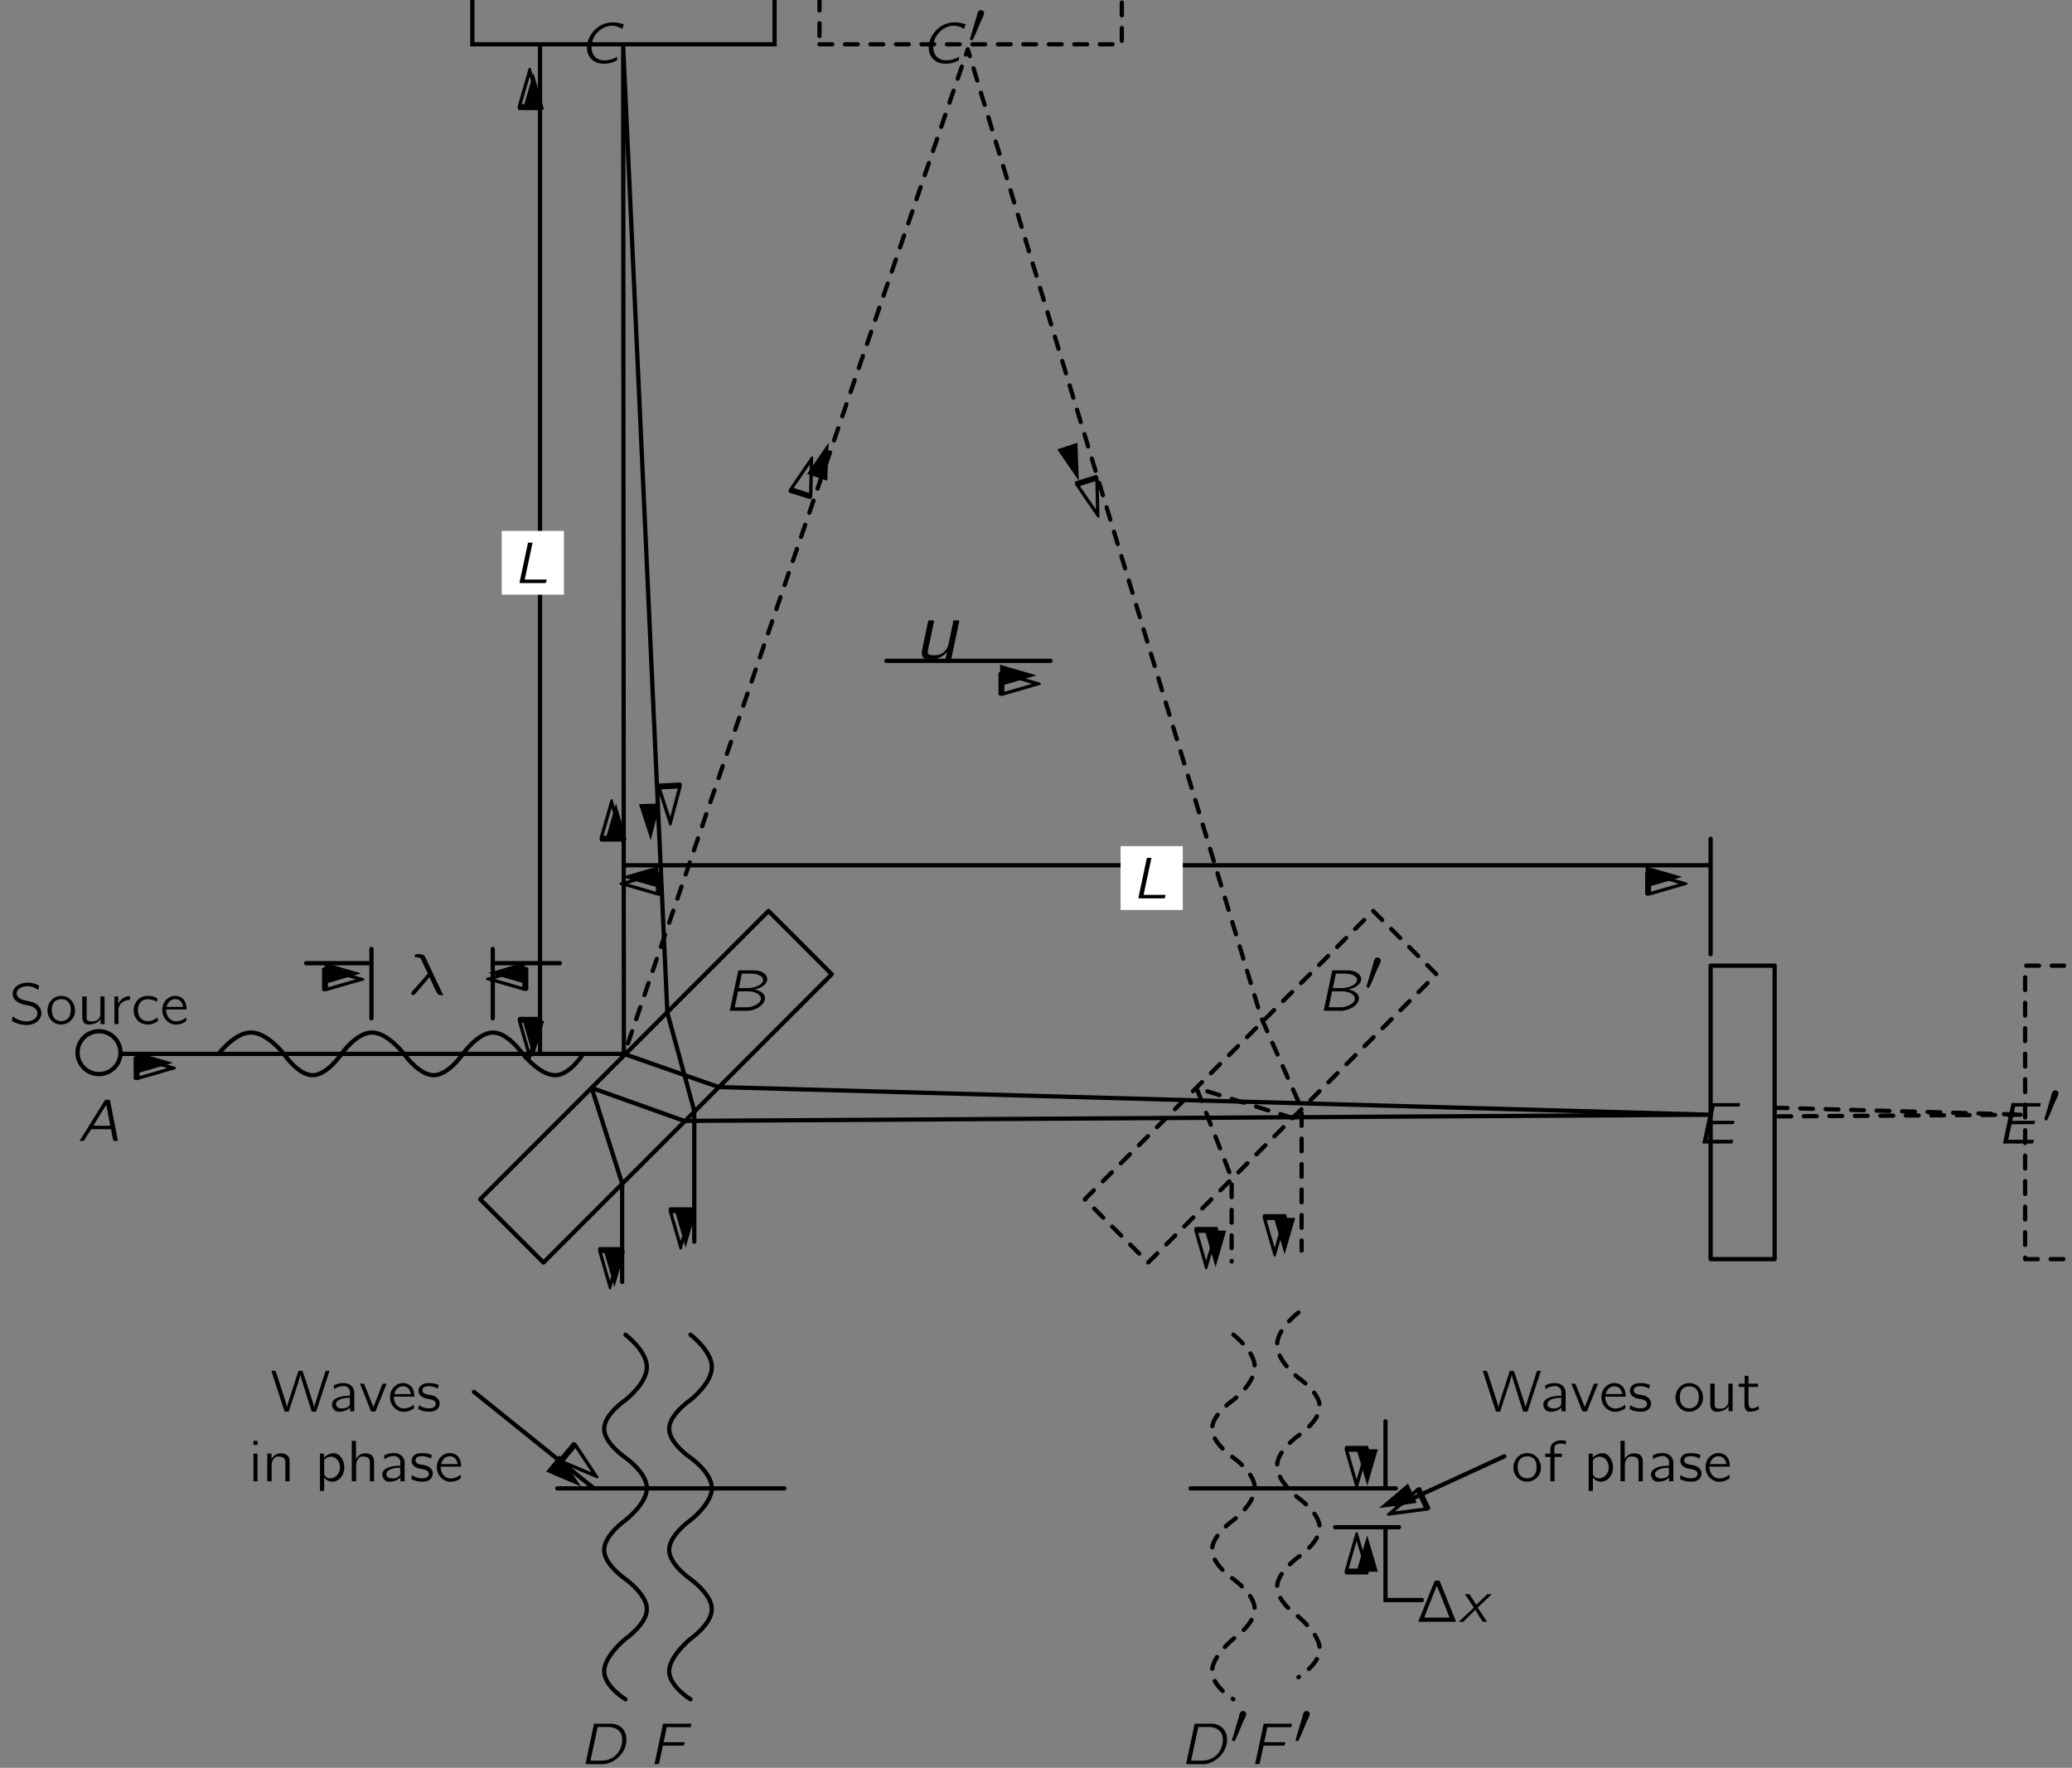 <?xml version="1.0" encoding="UTF-8"?>
<svg xmlns="http://www.w3.org/2000/svg" xmlns:xlink="http://www.w3.org/1999/xlink" width="306.573pt" height="261.54pt" viewBox="0 0 177 151" version="1.1">
<rect x="0" y="0" width="177" height="151" fill="#808080" stroke="none"/>
<defs>
<g>
<symbol overflow="visible" id="glyph0-0">
<path style="stroke:none;" d=""/>
</symbol>
<symbol overflow="visible" id="glyph0-1">
<path style="stroke:none;" d="M 0.312 -0.656 C 0.297 -0.609 0.234 -0.297 0.25 -0.266 C 0.266 -0.25 0.281 -0.25 0.297 -0.234 L 0.422 -0.172 C 0.891 0.062 1.688 0.219 2.234 -0.094 C 2.5 -0.234 2.766 -0.547 2.766 -0.938 C 2.766 -1.453 2.359 -1.766 2 -1.875 C 1.906 -1.906 1.531 -1.984 1.469 -2 C 1.203 -2.062 0.922 -2.125 0.75 -2.344 C 0.734 -2.375 0.703 -2.406 0.688 -2.453 C 0.547 -2.766 0.812 -3.047 1.094 -3.156 C 1.438 -3.281 1.844 -3.25 2.141 -3.125 C 2.219 -3.094 2.297 -3.047 2.375 -3 C 2.422 -2.969 2.453 -2.938 2.5 -2.906 C 2.531 -3 2.531 -3.094 2.547 -3.188 C 2.562 -3.25 2.594 -3.297 2.516 -3.312 L 2.391 -3.375 C 1.844 -3.609 1.109 -3.625 0.641 -3.234 C 0.562 -3.188 0.516 -3.125 0.469 -3.062 C 0.312 -2.844 0.25 -2.531 0.391 -2.25 C 0.516 -2.016 0.734 -1.844 1 -1.75 C 1.094 -1.703 1.219 -1.688 1.328 -1.656 C 1.438 -1.641 1.828 -1.547 1.906 -1.531 C 2.094 -1.453 2.281 -1.328 2.375 -1.141 C 2.422 -1.062 2.422 -0.984 2.422 -0.859 C 2.391 -0.562 2.125 -0.359 1.859 -0.281 C 1.422 -0.156 0.922 -0.297 0.609 -0.469 C 0.5 -0.516 0.406 -0.594 0.312 -0.656 Z M 0.312 -0.656 "/>
</symbol>
<symbol overflow="visible" id="glyph0-2">
<path style="stroke:none;" d="M 0.5 -2 C 0.172 -1.594 0.109 -1.016 0.359 -0.562 C 0.562 -0.203 0.969 0.094 1.5 0.031 C 1.969 -0.016 2.344 -0.344 2.484 -0.719 C 2.672 -1.219 2.516 -1.812 2.109 -2.156 C 2 -2.25 1.875 -2.312 1.734 -2.359 C 1.219 -2.516 0.75 -2.297 0.5 -2 Z M 1.609 -2.109 C 1.688 -2.094 1.75 -2.062 1.812 -2.031 C 2.141 -1.844 2.219 -1.453 2.188 -1.109 C 2.172 -0.875 2.125 -0.656 1.953 -0.484 C 1.672 -0.172 1.094 -0.172 0.812 -0.484 C 0.641 -0.656 0.594 -0.875 0.578 -1.109 C 0.547 -1.422 0.625 -1.703 0.781 -1.891 C 0.969 -2.094 1.281 -2.172 1.609 -2.109 Z M 1.609 -2.109 "/>
</symbol>
<symbol overflow="visible" id="glyph0-3">
<path style="stroke:none;" d="M 0.406 -2.359 L 0.406 -0.656 C 0.406 -0.453 0.438 -0.266 0.547 -0.125 C 0.734 0.094 1.125 0.062 1.359 -0.016 C 1.609 -0.062 1.875 -0.25 1.953 -0.422 L 1.969 -0.422 L 1.969 0 L 2.312 0 L 2.312 -2.359 L 1.953 -2.359 L 1.953 -1.156 C 1.953 -0.875 1.984 -0.625 1.781 -0.422 C 1.609 -0.25 1.375 -0.203 1.125 -0.234 C 1.031 -0.234 0.906 -0.25 0.844 -0.328 C 0.781 -0.406 0.781 -0.5 0.781 -0.594 L 0.781 -2.359 L 0.406 -2.359 Z M 0.406 -2.359 "/>
</symbol>
<symbol overflow="visible" id="glyph0-4">
<path style="stroke:none;" d="M 0.766 -1.75 L 0.75 -1.75 L 0.75 -2.359 L 0.422 -2.359 L 0.422 0 L 0.766 0 L 0.766 -0.938 C 0.766 -1.125 0.75 -1.328 0.828 -1.516 C 0.922 -1.766 1.156 -1.938 1.406 -2.016 C 1.516 -2.047 1.625 -2.078 1.75 -2.078 L 1.75 -2.391 C 1.422 -2.391 1.125 -2.25 0.922 -2 C 0.859 -1.922 0.797 -1.844 0.766 -1.75 Z M 0.766 -1.75 "/>
</symbol>
<symbol overflow="visible" id="glyph0-5">
<path style="stroke:none;" d="M 2.281 -0.578 C 2.234 -0.547 2.203 -0.516 2.156 -0.484 C 2.094 -0.438 2.031 -0.406 1.953 -0.375 C 1.656 -0.219 1.203 -0.188 0.938 -0.406 C 0.75 -0.531 0.625 -0.797 0.609 -1.078 C 0.578 -1.391 0.656 -1.766 0.922 -1.969 C 1.078 -2.078 1.266 -2.141 1.531 -2.125 C 1.766 -2.094 1.906 -2.062 2.094 -1.969 C 2.141 -1.938 2.172 -1.906 2.219 -1.906 L 2.266 -2.203 C 2.156 -2.25 2.047 -2.312 1.938 -2.344 C 1.641 -2.438 1.203 -2.438 0.938 -2.312 C 0.688 -2.203 0.5 -2 0.375 -1.766 C 0.188 -1.406 0.188 -0.969 0.359 -0.609 C 0.438 -0.469 0.531 -0.344 0.641 -0.25 C 0.984 0.062 1.5 0.109 1.922 -0.047 C 2.016 -0.078 2.109 -0.141 2.203 -0.188 C 2.234 -0.203 2.281 -0.234 2.297 -0.266 C 2.312 -0.297 2.281 -0.578 2.281 -0.578 Z M 2.281 -0.578 "/>
</symbol>
<symbol overflow="visible" id="glyph0-6">
<path style="stroke:none;" d="M 2.25 -0.562 C 2.219 -0.547 2.172 -0.516 2.141 -0.484 C 1.859 -0.281 1.344 -0.109 0.953 -0.375 C 0.703 -0.547 0.547 -0.828 0.547 -1.25 L 2.297 -1.25 C 2.297 -1.609 2.203 -1.953 1.984 -2.156 C 1.75 -2.391 1.359 -2.469 1.047 -2.375 C 0.922 -2.344 0.797 -2.281 0.688 -2.188 C 0.359 -1.953 0.203 -1.547 0.219 -1.156 C 0.219 -0.594 0.641 -0.078 1.188 0.031 C 1.469 0.078 1.781 0.016 2.031 -0.109 C 2.078 -0.141 2.25 -0.219 2.266 -0.266 C 2.281 -0.297 2.25 -0.5 2.25 -0.562 Z M 2 -1.469 L 0.578 -1.469 C 0.641 -1.688 0.75 -1.906 0.953 -2.031 C 1.203 -2.188 1.578 -2.172 1.797 -1.938 C 1.906 -1.812 1.969 -1.641 2 -1.469 Z M 2 -1.469 "/>
</symbol>
<symbol overflow="visible" id="glyph0-7">
<path style="stroke:none;" d="M 0.234 0 L 3.453 0 C 3.453 -0.047 3.438 -0.078 3.422 -0.109 L 2.141 -3.297 L 2.078 -3.438 C 2.062 -3.453 2.062 -3.484 2.047 -3.5 C 2.016 -3.516 1.969 -3.516 1.938 -3.516 L 1.766 -3.516 C 1.734 -3.516 1.688 -3.516 1.672 -3.516 C 1.641 -3.5 1.641 -3.469 1.625 -3.453 C 1.328 -2.719 0.25 -0.062 0.234 0 Z M 1.828 -3.094 L 1.922 -2.844 L 2.641 -1.047 C 2.719 -0.812 2.828 -0.594 2.906 -0.359 L 0.75 -0.359 C 1.047 -1.172 1.391 -1.969 1.703 -2.781 C 1.75 -2.891 1.781 -3 1.828 -3.094 Z M 1.828 -3.094 "/>
</symbol>
<symbol overflow="visible" id="glyph0-8">
<path style="stroke:none;" d="M 0.078 -3.453 C 0.094 -3.359 1.141 -0.172 1.141 -0.172 C 1.156 -0.141 1.203 0.016 1.219 0.031 C 1.234 0.047 1.281 0.031 1.312 0.031 L 1.453 0.031 C 1.484 0.031 1.516 0.047 1.547 0.031 C 1.562 0.031 1.578 0 1.578 -0.016 C 1.594 -0.062 1.797 -0.703 1.797 -0.703 L 2.297 -2.219 C 2.359 -2.422 2.516 -2.906 2.547 -3.094 L 2.562 -3.094 C 2.625 -2.781 2.719 -2.516 2.812 -2.234 C 3.047 -1.484 3.281 -0.719 3.531 0.031 C 3.656 0.047 3.781 0.031 3.891 0.031 L 3.922 -0.031 L 4.734 -2.516 L 5.047 -3.453 C 4.938 -3.453 4.812 -3.469 4.719 -3.453 L 4.688 -3.391 C 4.375 -2.375 4.031 -1.391 3.734 -0.359 L 3.719 -0.359 C 3.719 -0.453 3.672 -0.547 3.656 -0.641 L 3.5 -1.125 C 3.438 -1.297 2.766 -3.422 2.734 -3.438 C 2.719 -3.469 2.672 -3.453 2.641 -3.453 L 2.391 -3.453 L 1.703 -1.344 C 1.609 -1.016 1.484 -0.703 1.422 -0.359 C 1.203 -1.156 0.938 -1.891 0.703 -2.641 C 0.609 -2.906 0.531 -3.203 0.422 -3.453 C 0.328 -3.469 0.203 -3.453 0.078 -3.453 Z M 0.078 -3.453 "/>
</symbol>
<symbol overflow="visible" id="glyph0-9">
<path style="stroke:none;" d="M 0.453 -1.891 C 0.547 -1.938 0.625 -1.984 0.703 -2.031 C 0.859 -2.094 1.031 -2.141 1.203 -2.141 C 1.25 -2.156 1.312 -2.156 1.359 -2.156 C 1.562 -2.125 1.734 -1.984 1.797 -1.797 C 1.844 -1.656 1.812 -1.484 1.812 -1.328 C 1.562 -1.328 1.297 -1.312 1.047 -1.25 C 0.672 -1.156 0.234 -0.969 0.281 -0.516 C 0.312 -0.312 0.422 -0.109 0.609 -0.016 C 0.75 0.047 0.891 0.047 1.031 0.031 C 1.25 0.016 1.469 -0.047 1.656 -0.172 C 1.719 -0.219 1.781 -0.281 1.828 -0.328 L 1.828 0 L 2.188 0 L 2.188 -1.312 C 2.188 -1.453 2.203 -1.594 2.172 -1.734 C 2.125 -2.078 1.812 -2.344 1.484 -2.391 C 1.281 -2.438 0.969 -2.391 0.812 -2.359 C 0.75 -2.328 0.469 -2.25 0.438 -2.203 C 0.422 -2.172 0.438 -2.141 0.438 -2.109 C 0.453 -2.031 0.453 -1.969 0.453 -1.891 Z M 1.812 -1.156 L 1.812 -0.797 C 1.812 -0.703 1.828 -0.609 1.781 -0.516 C 1.719 -0.406 1.609 -0.344 1.5 -0.297 C 1.266 -0.219 0.953 -0.203 0.75 -0.359 C 0.703 -0.406 0.641 -0.453 0.641 -0.531 C 0.578 -0.75 0.766 -0.922 0.938 -1 C 1.172 -1.109 1.5 -1.156 1.812 -1.156 Z M 1.812 -1.156 "/>
</symbol>
<symbol overflow="visible" id="glyph0-10">
<path style="stroke:none;" d="M 0.078 -2.359 C 0.094 -2.281 0.125 -2.219 0.156 -2.156 L 0.297 -1.812 C 0.344 -1.688 1.016 -0.016 1.016 0 C 1.047 0.031 1.094 0.016 1.109 0.016 L 1.297 0.016 C 1.359 0.016 1.391 0.031 1.422 -0.031 C 1.438 -0.062 1.625 -0.547 1.625 -0.547 L 2.109 -1.75 C 2.188 -1.953 2.281 -2.141 2.344 -2.359 C 2.234 -2.359 2.109 -2.359 2.016 -2.344 C 1.922 -2.188 1.859 -1.984 1.797 -1.812 L 1.219 -0.359 C 0.953 -1.031 0.703 -1.688 0.422 -2.344 C 0.312 -2.359 0.203 -2.359 0.078 -2.359 Z M 0.078 -2.359 "/>
</symbol>
<symbol overflow="visible" id="glyph0-11">
<path style="stroke:none;" d="M 0.203 -0.516 C 0.203 -0.438 0.188 -0.359 0.172 -0.297 C 0.172 -0.266 0.156 -0.219 0.172 -0.203 C 0.172 -0.172 0.234 -0.156 0.266 -0.141 C 0.5 -0.031 0.672 0.016 0.984 0.031 C 1.328 0.062 1.766 -0.016 1.922 -0.359 C 1.969 -0.453 2 -0.562 2 -0.656 C 2 -0.734 1.984 -0.797 1.969 -0.859 C 1.891 -1.078 1.688 -1.234 1.469 -1.328 C 1.344 -1.359 1.234 -1.391 1.109 -1.406 C 0.922 -1.438 0.703 -1.453 0.578 -1.609 C 0.484 -1.734 0.5 -1.891 0.594 -2 C 0.719 -2.125 0.922 -2.141 1.156 -2.141 C 1.359 -2.125 1.547 -2.078 1.703 -2 C 1.75 -1.984 1.797 -1.953 1.844 -1.938 L 1.906 -2.25 C 1.656 -2.359 1.422 -2.406 1.078 -2.406 C 0.781 -2.406 0.516 -2.344 0.359 -2.172 C 0.188 -2 0.125 -1.703 0.25 -1.484 C 0.344 -1.297 0.547 -1.172 0.75 -1.109 C 1.031 -1.031 1.422 -1.031 1.594 -0.828 C 1.688 -0.703 1.688 -0.516 1.562 -0.406 C 1.5 -0.328 1.422 -0.297 1.328 -0.281 C 0.953 -0.188 0.531 -0.328 0.297 -0.469 C 0.266 -0.484 0.234 -0.5 0.203 -0.516 Z M 0.203 -0.516 "/>
</symbol>
<symbol overflow="visible" id="glyph0-12">
<path style="stroke:none;" d="M 0.422 -3.453 L 0.422 -3.109 L 0.766 -3.109 L 0.766 -3.453 L 0.422 -3.453 Z M 0.422 -2.359 L 0.422 0 L 0.766 0 L 0.766 -2.359 L 0.422 -2.359 Z M 0.422 -2.359 "/>
</symbol>
<symbol overflow="visible" id="glyph0-13">
<path style="stroke:none;" d="M 0.766 -1.875 L 0.766 -1.875 L 0.766 -2.359 L 0.406 -2.359 L 0.406 0 L 0.781 0 L 0.781 -1.094 C 0.781 -1.328 0.75 -1.578 0.875 -1.797 C 0.938 -1.906 1.016 -2.016 1.141 -2.078 C 1.234 -2.125 1.344 -2.125 1.453 -2.109 C 1.609 -2.094 1.781 -2.062 1.875 -1.922 C 1.953 -1.812 1.953 -1.672 1.953 -1.547 L 1.953 0 L 2.312 0 L 2.312 -1.344 C 2.312 -1.594 2.344 -1.859 2.219 -2.094 C 2.109 -2.266 1.922 -2.359 1.719 -2.375 C 1.484 -2.406 1.266 -2.375 1.062 -2.234 C 0.953 -2.156 0.812 -2 0.766 -1.875 Z M 0.766 -1.875 "/>
</symbol>
<symbol overflow="visible" id="glyph0-14">
<path style="stroke:none;" d="M 0.781 -2.016 L 0.766 -2.016 L 0.766 -2.359 L 0.422 -2.359 L 0.422 0.828 L 0.781 0.828 L 0.781 -0.328 C 0.828 -0.281 0.875 -0.219 0.922 -0.172 C 1.047 -0.062 1.203 0.016 1.359 0.031 C 1.438 0.047 1.516 0.047 1.578 0.031 C 1.984 -0.016 2.297 -0.344 2.422 -0.719 C 2.609 -1.219 2.453 -1.812 2.156 -2.125 C 2.062 -2.25 1.922 -2.344 1.766 -2.375 C 1.516 -2.438 1.219 -2.344 1.062 -2.25 C 0.969 -2.203 0.828 -2.094 0.781 -2.016 Z M 1.859 -1.891 C 2.25 -1.484 2.234 -0.734 1.734 -0.391 C 1.688 -0.344 1.625 -0.312 1.562 -0.297 C 1.297 -0.203 1.047 -0.234 0.859 -0.453 C 0.844 -0.5 0.797 -0.531 0.781 -0.578 C 0.781 -0.609 0.781 -0.641 0.781 -0.672 L 0.781 -1.656 C 0.781 -1.703 0.766 -1.766 0.797 -1.812 C 0.812 -1.844 0.859 -1.891 0.875 -1.906 C 1.141 -2.172 1.578 -2.156 1.859 -1.891 Z M 1.859 -1.891 "/>
</symbol>
<symbol overflow="visible" id="glyph0-15">
<path style="stroke:none;" d="M 0.406 -3.453 L 0.406 0 L 0.781 0 L 0.781 -1.094 C 0.781 -1.328 0.75 -1.578 0.875 -1.797 C 0.938 -1.906 1.016 -2.016 1.141 -2.078 C 1.234 -2.125 1.344 -2.125 1.453 -2.109 C 1.609 -2.094 1.781 -2.062 1.875 -1.922 C 1.953 -1.812 1.953 -1.672 1.953 -1.547 L 1.953 0 L 2.312 0 L 2.312 -1.328 C 2.312 -1.578 2.344 -1.859 2.219 -2.078 C 2.125 -2.266 1.922 -2.359 1.719 -2.375 C 1.484 -2.406 1.266 -2.375 1.078 -2.25 C 0.953 -2.156 0.812 -2.016 0.766 -1.891 L 0.766 -1.891 L 0.766 -3.453 L 0.406 -3.453 Z M 0.406 -3.453 "/>
</symbol>
<symbol overflow="visible" id="glyph0-16">
<path style="stroke:none;" d="M 0.609 -3.031 L 0.609 -2.359 L 0.109 -2.359 L 0.109 -2.078 L 0.594 -2.078 L 0.594 -0.656 C 0.594 -0.453 0.609 -0.188 0.781 -0.047 C 0.891 0.047 1 0.047 1.125 0.031 C 1.406 0.016 1.656 -0.062 1.844 -0.172 L 1.781 -0.453 C 1.719 -0.406 1.672 -0.375 1.609 -0.344 C 1.453 -0.266 1.172 -0.188 1.047 -0.328 C 0.922 -0.469 0.938 -0.688 0.938 -0.859 L 0.938 -2.078 L 1.75 -2.078 L 1.75 -2.359 L 0.938 -2.359 L 0.938 -3.031 L 0.609 -3.031 Z M 0.609 -3.031 "/>
</symbol>
<symbol overflow="visible" id="glyph0-17">
<path style="stroke:none;" d="M 0.594 -2.359 L 0.156 -2.359 L 0.156 -2.078 L 0.594 -2.078 L 0.594 0 L 0.953 0 L 0.953 -2.078 L 1.578 -2.078 L 1.578 -2.359 L 0.938 -2.359 L 0.938 -2.781 C 0.938 -2.844 0.922 -2.922 0.953 -2.984 C 1.062 -3.219 1.453 -3.25 1.75 -3.188 C 1.812 -3.188 1.859 -3.156 1.922 -3.141 L 1.922 -3.453 C 1.562 -3.531 1.156 -3.531 0.875 -3.297 C 0.812 -3.266 0.766 -3.219 0.734 -3.172 C 0.625 -3.031 0.594 -2.906 0.594 -2.672 L 0.594 -2.359 Z M 0.594 -2.359 "/>
</symbol>
<symbol overflow="visible" id="glyph1-0">
<path style="stroke:none;" d=""/>
</symbol>
<symbol overflow="visible" id="glyph1-1">
<path style="stroke:none;" d="M 0.156 0 L 0.406 0 L 0.516 -0.016 L 0.562 -0.078 C 0.75 -0.391 0.938 -0.688 1.141 -0.984 L 1.188 -1 L 2.844 -1 C 2.906 -0.672 2.953 -0.328 3.031 -0.016 C 3.141 0.016 3.297 -0.016 3.422 0 C 3.422 -0.109 2.812 -3.125 2.781 -3.297 C 2.781 -3.328 2.75 -3.5 2.719 -3.5 C 2.703 -3.516 2.656 -3.516 2.625 -3.516 L 2.438 -3.516 C 2.406 -3.516 2.359 -3.516 2.344 -3.5 C 2.297 -3.469 2.203 -3.297 2.203 -3.297 L 0.766 -0.984 L 0.359 -0.344 C 0.297 -0.234 0.219 -0.109 0.156 0 Z M 2.438 -3.094 C 2.547 -2.484 2.656 -1.891 2.781 -1.297 L 1.328 -1.297 C 1.688 -1.906 2.062 -2.484 2.438 -3.094 Z M 2.438 -3.094 "/>
</symbol>
<symbol overflow="visible" id="glyph1-2">
<path style="stroke:none;" d="M 1.266 -3.453 L 0.531 0 L 1.578 0 C 1.75 0 1.938 0.016 2.125 0 C 2.703 -0.062 3.266 -0.344 3.484 -0.797 C 3.594 -1.078 3.547 -1.328 3.312 -1.531 C 3.125 -1.688 2.875 -1.781 2.625 -1.812 C 2.719 -1.844 2.828 -1.859 2.922 -1.891 C 3.281 -2.016 3.688 -2.266 3.734 -2.641 C 3.734 -2.688 3.734 -2.719 3.734 -2.766 C 3.672 -3.062 3.484 -3.203 3.25 -3.328 C 2.953 -3.453 2.688 -3.453 2.297 -3.453 L 1.266 -3.453 Z M 1.312 -1.938 C 1.328 -2.047 1.5 -2.797 1.547 -3.078 C 1.562 -3.125 1.562 -3.172 1.609 -3.172 L 2.016 -3.172 C 2.375 -3.172 2.734 -3.188 3.078 -3.016 C 3.203 -2.953 3.344 -2.859 3.375 -2.703 C 3.422 -2.484 3.234 -2.297 3.062 -2.188 C 3.031 -2.172 3 -2.156 2.953 -2.141 C 2.734 -2.031 2.484 -1.969 2.234 -1.938 C 2.109 -1.938 1.969 -1.938 1.828 -1.938 L 1.312 -1.938 Z M 0.969 -0.297 C 0.969 -0.375 1.031 -0.625 1.031 -0.641 C 1.062 -0.781 1.203 -1.438 1.219 -1.562 C 1.234 -1.609 1.234 -1.656 1.297 -1.656 L 1.797 -1.656 C 1.906 -1.656 2.031 -1.672 2.141 -1.656 C 2.406 -1.656 2.688 -1.594 2.922 -1.453 C 3.047 -1.359 3.188 -1.234 3.188 -1.031 C 3.188 -0.75 2.922 -0.562 2.688 -0.469 C 2.516 -0.375 2.234 -0.297 2.016 -0.297 C 1.672 -0.297 1.312 -0.297 0.969 -0.297 Z M 0.969 -0.297 "/>
</symbol>
<symbol overflow="visible" id="glyph1-3">
<path style="stroke:none;" d="M 2.969 -0.562 C 2.891 -0.531 2.812 -0.484 2.734 -0.438 C 2.547 -0.359 2.344 -0.297 2.141 -0.266 C 1.953 -0.25 1.75 -0.234 1.562 -0.281 C 1.375 -0.328 1.203 -0.422 1.078 -0.547 C 0.781 -0.859 0.719 -1.297 0.797 -1.703 C 0.906 -2.344 1.391 -2.906 2.016 -3.125 C 2.328 -3.25 2.75 -3.219 3.047 -3.109 C 3.234 -3.031 3.188 -3.047 3.391 -2.938 L 3.531 -3.328 C 3.375 -3.375 3.234 -3.422 3.078 -3.453 C 2.828 -3.5 2.469 -3.516 2.234 -3.469 C 1.672 -3.375 1.234 -3.078 0.922 -2.719 C 0.469 -2.203 0.219 -1.438 0.484 -0.781 C 0.531 -0.641 0.609 -0.531 0.703 -0.422 C 0.984 -0.094 1.391 0.062 1.969 0.031 C 2.312 0.016 2.5 -0.047 2.781 -0.172 C 2.812 -0.172 2.844 -0.203 2.875 -0.219 C 2.906 -0.219 2.922 -0.234 2.938 -0.25 C 2.953 -0.281 2.969 -0.562 2.969 -0.562 Z M 2.969 -0.562 "/>
</symbol>
<symbol overflow="visible" id="glyph1-4">
<path style="stroke:none;" d="M 1.266 -3.453 L 0.531 0 L 1.5 0 C 1.703 0 1.906 0.016 2.109 0 C 3.203 -0.125 4.078 -1.125 4.031 -2.156 C 4.016 -2.906 3.5 -3.391 2.828 -3.453 C 2.672 -3.469 2.516 -3.453 2.359 -3.453 L 1.266 -3.453 Z M 0.969 -0.297 C 0.969 -0.359 0.984 -0.438 1 -0.516 C 1.031 -0.672 1.078 -0.828 1.109 -0.984 C 1.188 -1.344 1.469 -2.656 1.531 -2.969 L 1.562 -3.109 C 1.562 -3.141 1.562 -3.172 1.625 -3.172 L 2.125 -3.172 C 2.328 -3.172 2.531 -3.188 2.719 -3.156 C 2.953 -3.125 3.188 -3.031 3.359 -2.875 C 3.422 -2.828 3.469 -2.766 3.516 -2.703 C 3.656 -2.469 3.703 -2.203 3.656 -1.812 C 3.594 -1.422 3.406 -1.031 3.125 -0.766 C 2.922 -0.578 2.688 -0.453 2.438 -0.375 C 2.172 -0.297 2 -0.297 1.688 -0.297 L 0.969 -0.297 Z M 0.969 -0.297 "/>
</symbol>
<symbol overflow="visible" id="glyph1-5">
<path style="stroke:none;" d="M 1.25 -3.453 L 0.516 0 C 1.375 0 2.266 0.016 3.078 0 C 3.125 -0.094 3.141 -0.203 3.156 -0.312 L 0.969 -0.312 L 1.25 -1.641 C 1.891 -1.656 2.578 -1.641 3.188 -1.656 C 3.234 -1.734 3.25 -1.844 3.266 -1.938 L 1.312 -1.938 C 1.406 -2.344 1.484 -2.75 1.562 -3.156 L 3.688 -3.156 L 3.75 -3.453 L 1.25 -3.453 Z M 1.25 -3.453 "/>
</symbol>
<symbol overflow="visible" id="glyph1-6">
<path style="stroke:none;" d="M 1.25 -3.453 L 0.516 0 C 0.656 0 0.781 0 0.891 -0.016 L 0.906 -0.047 L 1.234 -1.578 L 2.562 -1.578 C 2.719 -1.594 2.906 -1.562 3.031 -1.594 C 3.062 -1.672 3.078 -1.781 3.094 -1.875 L 1.297 -1.875 C 1.391 -2.297 1.484 -2.719 1.562 -3.156 L 3.609 -3.156 L 3.672 -3.453 L 1.25 -3.453 Z M 1.25 -3.453 "/>
</symbol>
<symbol overflow="visible" id="glyph1-7">
<path style="stroke:none;" d="M 1.25 -3.453 L 0.516 0 C 1.266 0 2.047 0.016 2.766 0 C 2.812 -0.078 2.828 -0.188 2.844 -0.297 L 0.969 -0.297 L 1.641 -3.453 L 1.25 -3.453 Z M 1.25 -3.453 "/>
</symbol>
<symbol overflow="visible" id="glyph1-8">
<path style="stroke:none;" d="M 1.859 -1.484 C 1.938 -1.297 2.391 -0.359 2.453 -0.219 C 2.5 -0.125 2.547 -0.047 2.641 0.016 C 2.688 0.047 2.75 0.047 2.812 0.047 L 3.062 0.047 C 2.953 -0.094 2.875 -0.266 2.812 -0.422 C 2.719 -0.578 1.516 -3.188 1.469 -3.25 C 1.375 -3.438 1.094 -3.453 0.828 -3.453 C 0.781 -3.453 0.75 -3.469 0.703 -3.453 C 0.641 -3.422 0.578 -3.328 0.594 -3.266 C 0.625 -3.172 0.719 -3.188 0.781 -3.188 C 0.906 -3.172 1.047 -3.156 1.125 -3.062 C 1.156 -3 1.25 -2.797 1.266 -2.75 C 1.297 -2.672 1.656 -1.906 1.688 -1.875 C 1.688 -1.844 1.719 -1.812 1.703 -1.781 C 1.703 -1.75 1.609 -1.672 1.609 -1.672 L 1.391 -1.406 L 0.5 -0.406 C 0.406 -0.297 0.234 -0.141 0.328 -0.016 C 0.344 0 0.391 0.031 0.422 0.047 C 0.547 0.062 0.625 -0.047 0.703 -0.125 L 0.75 -0.188 C 0.766 -0.203 1.859 -1.469 1.859 -1.484 Z M 1.859 -1.484 "/>
</symbol>
<symbol overflow="visible" id="glyph1-9">
<path style="stroke:none;" d="M 0.531 -2.359 C 0.594 -2.25 0.656 -2.156 0.734 -2.062 C 0.766 -2 1.203 -1.344 1.219 -1.312 C 1.25 -1.297 1.281 -1.25 1.281 -1.219 C 1.281 -1.188 1.234 -1.156 1.203 -1.125 C 0.984 -0.922 0.031 -0.031 0 0 C 0.141 0 0.266 0 0.391 0 L 0.484 -0.094 L 1.422 -1.031 C 1.609 -0.688 1.812 -0.344 2.031 -0.016 C 2.156 0 2.297 0 2.422 0 C 2.359 -0.094 1.688 -1.094 1.672 -1.125 C 1.656 -1.141 1.625 -1.188 1.625 -1.219 C 1.625 -1.25 1.688 -1.281 1.703 -1.297 C 1.781 -1.375 1.859 -1.438 1.938 -1.516 C 2.016 -1.578 2.797 -2.328 2.828 -2.359 C 2.703 -2.359 2.562 -2.359 2.438 -2.344 C 2.125 -2.062 1.812 -1.75 1.5 -1.453 C 1.312 -1.75 1.125 -2.062 0.922 -2.344 C 0.797 -2.359 0.656 -2.359 0.531 -2.359 Z M 0.531 -2.359 "/>
</symbol>
<symbol overflow="visible" id="glyph2-0">
<path style="stroke:none;" d=""/>
</symbol>
<symbol overflow="visible" id="glyph2-1">
<path style="stroke:none;" d="M 1.031 -2.781 C 1.016 -2.781 0.984 -2.766 0.969 -2.766 C 0.844 -2.719 0.828 -2.594 0.781 -2.484 L 0.734 -2.281 L 0.281 -0.75 C 0.266 -0.703 0.141 -0.344 0.156 -0.297 C 0.156 -0.25 0.234 -0.234 0.281 -0.219 C 0.297 -0.219 0.328 -0.203 0.344 -0.203 C 0.406 -0.219 0.422 -0.297 0.438 -0.344 L 0.641 -0.781 L 1.094 -1.859 C 1.141 -1.953 1.328 -2.328 1.344 -2.422 C 1.438 -2.656 1.203 -2.812 1.031 -2.781 Z M 1.031 -2.781 "/>
</symbol>
<symbol overflow="visible" id="glyph3-0">
<path style="stroke:none;" d=""/>
</symbol>
<symbol overflow="visible" id="glyph3-1">
<path style="stroke:none;" d="M 1.281 -3.297 C 1.234 -3.062 1.188 -2.844 1.141 -2.625 C 1.094 -2.406 0.812 -1.078 0.781 -0.922 C 0.734 -0.703 0.672 -0.406 0.781 -0.234 C 0.891 0 1.156 0.062 1.406 0.062 C 1.828 0.062 2.25 -0.078 2.594 -0.328 C 2.703 -0.406 2.781 -0.5 2.875 -0.594 L 2.75 0 L 3.109 0 C 3.141 0 3.219 0.016 3.234 -0.016 C 3.266 -0.047 3.297 -0.25 3.297 -0.266 C 3.406 -0.828 3.922 -3.172 3.938 -3.297 L 3.422 -3.297 C 3.406 -3.109 3.031 -1.422 3.016 -1.312 C 2.953 -1 2.859 -0.828 2.641 -0.625 C 2.375 -0.375 2.016 -0.281 1.656 -0.328 C 1.516 -0.328 1.344 -0.344 1.266 -0.469 C 1.219 -0.562 1.234 -0.672 1.25 -0.766 C 1.281 -0.922 1.328 -1.094 1.359 -1.266 C 1.375 -1.375 1.781 -3.281 1.781 -3.297 L 1.281 -3.297 Z M 1.281 -3.297 "/>
</symbol>
</g>
<clipPath id="clip1">
  <path d="M -217 667 L 395 667 L 395 -125 L -217 -125 L -217 667 Z M -217 667 "/>
</clipPath>
<clipPath id="clip2">
  <path d="M 6.398 145.586 L 176.477 145.586 L 176.477 -0.199 L 6.398 -0.199 L 6.398 145.586 Z M 6.398 145.586 "/>
</clipPath>
<clipPath id="clip3">
  <path d="M -217 667 L 395 667 L 395 -125 L -217 -125 L -217 667 Z M -217 667 "/>
</clipPath>
</defs>
<g id="surface0">
<g clip-path="url(#clip1)" clip-rule="nonzero">
<g clip-path="url(#clip2)" clip-rule="nonzero">
<path style="fill:none;stroke-width:11.339;stroke-linecap:round;stroke-linejoin:miter;stroke:rgb(0%,0%,0%);stroke-opacity:1;stroke-miterlimit:10;" d="M 1060.926 4431.26 L 1867.814 4431.26 L 1867.814 4604.819 L 1060.926 4604.819 L 1060.926 4431.26 Z M 1060.926 4431.26 " transform="matrix(0.032,0,0,-0.032,6.398,145.584)"/>
<path style="fill:none;stroke-width:11.339;stroke-linecap:round;stroke-linejoin:miter;stroke:rgb(0%,0%,0%);stroke-opacity:1;stroke-dasharray:34.016,34.016;stroke-miterlimit:10;" d="M 1987.77 4431.26 L 2794.782 4431.26 L 2794.782 4604.819 L 1987.77 4604.819 L 1987.77 4431.26 Z M 1987.77 4431.26 " transform="matrix(0.032,0,0,-0.032,6.398,145.584)"/>
<path style="fill:none;stroke-width:11.339;stroke-linecap:round;stroke-linejoin:round;stroke:rgb(0%,0%,0%);stroke-opacity:1;stroke-miterlimit:10;" d="M 1081.971 1348.3 L 1851.597 2117.926 L 2020.452 1948.947 L 1250.826 1179.445 L 1081.971 1348.3 L 1081.971 1348.3 Z M 1081.971 1348.3 " transform="matrix(0.032,0,0,-0.032,6.398,145.584)"/>
<path style=" stroke:none;fill-rule:nonzero;fill:rgb(0%,0%,0%);fill-opacity:1;" d="M 109.734 107.141 L 109.281 105.582 L 108.824 104.023 L 110.641 104.023 L 110.188 105.582 L 109.734 107.141 "/>
<path style="fill:none;stroke-width:12.007;stroke-linecap:round;stroke-linejoin:round;stroke:rgb(0%,0%,0%);stroke-opacity:1;stroke-miterlimit:10;" d="M -916.717 -4880.579 L -953.883 -4858.993 L -991.049 -4837.592 L -991.049 -4923.381 L -953.883 -4901.98 L -916.717 -4880.579 Z M -916.717 -4880.579 " transform="matrix(0,0.042,-0.021,0,6.398,145.584)"/>
<path style="fill:none;stroke-width:11.339;stroke-linecap:round;stroke-linejoin:round;stroke:rgb(0%,0%,0%);stroke-opacity:1;stroke-dasharray:34.016,34.016;stroke-dashoffset:38.551;stroke-miterlimit:10;" d="M 1466.846 1736.765 L 2383.539 4418.014 L 3167.277 1832.21 L 3274.73 1589.698 L 3274.73 1211.26 " transform="matrix(0.032,0,0,-0.032,6.398,145.584)"/>
<path style="fill:none;stroke-width:11.339;stroke-linecap:round;stroke-linejoin:miter;stroke:rgb(0%,0%,0%);stroke-opacity:1;stroke-miterlimit:10;" d="M 121.703 1739.736 C 121.703 1708.045 95.954 1682.42 64.387 1682.42 C 32.819 1682.42 7.07 1708.045 7.07 1739.736 C 7.07 1771.303 32.819 1796.929 64.387 1796.929 C 95.954 1796.929 121.703 1771.303 121.703 1739.736 Z M 121.703 1739.736 " transform="matrix(0.032,0,0,-0.032,6.398,145.584)"/>
<path style=" stroke:none;fill-rule:nonzero;fill:rgb(0%,0%,0%);fill-opacity:1;" d="M 58.566 106.559 L 58.113 105 L 57.66 103.441 L 59.477 103.441 L 59.023 105 L 58.57 106.559 "/>
<path style="fill:none;stroke-width:12.007;stroke-linecap:round;stroke-linejoin:round;stroke:rgb(0%,0%,0%);stroke-opacity:1;stroke-miterlimit:10;" d="M -930.596 -2464.099 L -967.762 -2442.514 L -1004.928 -2421.113 L -1004.928 -2506.902 L -967.762 -2485.5 L -930.596 -2464.099 Z M -930.596 -2464.099 " transform="matrix(0,0.042,-0.021,0,6.398,145.584)"/>
<path style="fill:none;stroke-width:11.339;stroke-linecap:round;stroke-linejoin:round;stroke:rgb(0%,0%,0%);stroke-opacity:1;stroke-miterlimit:10;" d="M 121.579 1736.394 L 1465.484 1736.394 L 1463.627 4425.937 L 1581.603 1846.199 L 1653.403 1584.375 L 1653.403 1235.029 " transform="matrix(0.032,0,0,-0.032,6.398,145.584)"/>
<path style="fill:none;stroke-width:11.339;stroke-linecap:butt;stroke-linejoin:miter;stroke:rgb(0%,0%,0%);stroke-opacity:1;stroke-miterlimit:10;" d="M 1241.665 4430.393 L 1241.665 1737.508 " transform="matrix(0.032,0,0,-0.032,6.398,145.584)"/>
<path style="fill:none;stroke-width:11.339;stroke-linecap:round;stroke-linejoin:round;stroke:rgb(0%,0%,0%);stroke-opacity:1;stroke-miterlimit:10;" d="M 4366.591 1188.482 L 4537.55 1188.482 L 4537.55 1971.849 L 4366.591 1971.849 L 4366.591 1188.482 Z M 4366.591 1188.482 " transform="matrix(0.032,0,0,-0.032,6.398,145.584)"/>
<path style="fill:none;stroke-width:11.339;stroke-linecap:round;stroke-linejoin:round;stroke:rgb(0%,0%,0%);stroke-opacity:1;stroke-dasharray:34.016,34.016;stroke-miterlimit:10;" d="M 5206.16 1188.482 L 5377.243 1188.482 L 5377.243 1971.849 L 5206.16 1971.849 L 5206.16 1188.482 Z M 5206.16 1188.482 " transform="matrix(0.032,0,0,-0.032,6.398,145.584)"/>
<path style="fill:none;stroke-width:11.339;stroke-linecap:round;stroke-linejoin:miter;stroke:rgb(0%,0%,0%);stroke-opacity:1;stroke-miterlimit:10;" d="M 4366.591 2002.426 L 4366.591 2310.673 " transform="matrix(0.032,0,0,-0.032,6.398,145.584)"/>
<path style="fill:none;stroke-width:11.339;stroke-linecap:round;stroke-linejoin:round;stroke:rgb(0%,0%,0%);stroke-opacity:1;stroke-dasharray:34.016,34.016;stroke-miterlimit:10;" d="M 2696.118 1348.3 L 3465.744 2117.926 L 3634.598 1948.947 L 2865.097 1179.445 L 2696.118 1348.3 L 2696.118 1348.3 Z M 2696.118 1348.3 " transform="matrix(0.032,0,0,-0.032,6.398,145.584)"/>
<path style="fill:none;stroke-width:11.339;stroke-linecap:round;stroke-linejoin:miter;stroke:rgb(0%,0%,0%);stroke-opacity:1;stroke-miterlimit:10;" d="M 4364.61 2239.863 L 1467.713 2239.863 " transform="matrix(0.032,0,0,-0.032,6.398,145.584)"/>
<path style="fill:none;stroke-width:11.339;stroke-linecap:round;stroke-linejoin:miter;stroke:rgb(0%,0%,0%);stroke-opacity:1;stroke-miterlimit:10;" d="M 791.675 1831.467 L 791.675 2016.663 " transform="matrix(0.032,0,0,-0.032,6.398,145.584)"/>
<path style="fill:none;stroke-width:11.339;stroke-linecap:round;stroke-linejoin:miter;stroke:rgb(0%,0%,0%);stroke-opacity:1;stroke-miterlimit:10;" d="M 1115.519 1831.467 L 1115.519 2016.663 " transform="matrix(0.032,0,0,-0.032,6.398,145.584)"/>
<path style=" stroke:none;fill-rule:nonzero;fill:rgb(0%,0%,0%);fill-opacity:1;" d="M 88.543 57.688 L 86.984 58.145 L 85.426 58.598 L 85.426 56.781 L 86.984 57.234 L 88.543 57.688 "/>
<path style="fill:none;stroke-width:12.007;stroke-linecap:round;stroke-linejoin:round;stroke:rgb(0%,0%,0%);stroke-opacity:1;stroke-miterlimit:10;" d="M 1958.821 -4151.353 L 1921.655 -4129.768 L 1884.489 -4108.367 L 1884.489 -4194.156 L 1921.655 -4172.754 L 1958.821 -4151.353 Z M 1958.821 -4151.353 " transform="matrix(0.042,0,0,0.021,6.398,145.584)"/>
<path style="fill:none;stroke-width:11.339;stroke-linecap:round;stroke-linejoin:miter;stroke:rgb(0%,0%,0%);stroke-opacity:1;stroke-miterlimit:10;" d="M 2166.405 2785.669 L 2604.511 2785.669 " transform="matrix(0.032,0,0,-0.032,6.398,145.584)"/>
<path style="fill:none;stroke-width:11.339;stroke-linecap:round;stroke-linejoin:miter;stroke:rgb(0%,0%,0%);stroke-opacity:1;stroke-miterlimit:10;" d="M 383.403 1736.394 C 383.403 1736.394 426.36 1793.463 469.935 1793.463 C 513.51 1793.463 557.581 1736.394 557.581 1736.394 C 557.581 1736.394 596.081 1679.448 634.581 1679.448 C 673.204 1679.448 711.704 1736.394 711.704 1736.394 C 711.704 1736.394 751.318 1793.463 793.037 1793.463 C 834.631 1793.463 878.454 1736.394 878.454 1736.394 C 878.454 1736.394 918.316 1679.448 957.682 1679.448 C 997.049 1679.448 1035.796 1736.394 1035.796 1736.394 C 1035.796 1736.394 1076.153 1793.463 1116.015 1793.463 C 1155.876 1793.463 1195.243 1736.394 1195.243 1736.394 C 1195.243 1736.394 1241.418 1679.448 1281.774 1679.448 C 1322.131 1679.448 1356.67 1736.394 1356.67 1736.394 " transform="matrix(0.032,0,0,-0.032,6.398,145.584)"/>
<path style="fill:none;stroke-width:11.339;stroke-linecap:round;stroke-linejoin:miter;stroke:rgb(0%,0%,0%);stroke-opacity:1;stroke-miterlimit:10;" d="M 1893.811 576.694 L 1287.716 576.694 " transform="matrix(0.032,0,0,-0.032,6.398,145.584)"/>
<path style="fill:none;stroke-width:11.339;stroke-linecap:round;stroke-linejoin:miter;stroke:rgb(0%,0%,0%);stroke-opacity:1;stroke-miterlimit:10;" d="M 1469.817 986.822 C 1469.817 986.822 1526.886 943.742 1526.886 900.291 C 1526.886 856.715 1469.817 812.645 1469.817 812.645 C 1469.817 812.645 1412.872 774.145 1412.872 735.521 C 1412.872 697.021 1469.817 658.521 1469.817 658.521 C 1469.817 658.521 1526.886 618.907 1526.886 577.189 C 1526.886 535.47 1469.817 491.771 1469.817 491.771 C 1469.817 491.771 1412.872 451.91 1412.872 412.543 C 1412.872 373.177 1469.817 334.429 1469.817 334.429 C 1469.817 334.429 1526.886 294.073 1526.886 254.211 C 1526.886 214.349 1469.817 174.983 1469.817 174.983 C 1469.817 174.983 1412.872 128.808 1412.872 88.451 C 1412.872 48.094 1469.817 13.556 1469.817 13.556 " transform="matrix(0.032,0,0,-0.032,6.398,145.584)"/>
<path style="fill:none;stroke-width:11.339;stroke-linecap:round;stroke-linejoin:miter;stroke:rgb(0%,0%,0%);stroke-opacity:1;stroke-miterlimit:10;" d="M 1643.376 986.822 C 1643.376 986.822 1700.321 943.742 1700.321 900.291 C 1700.321 856.715 1643.376 812.645 1643.376 812.645 C 1643.376 812.645 1586.431 774.145 1586.431 735.521 C 1586.431 697.021 1643.376 658.521 1643.376 658.521 C 1643.376 658.521 1700.321 618.907 1700.321 577.189 C 1700.321 535.47 1643.376 491.771 1643.376 491.771 C 1643.376 491.771 1586.431 451.91 1586.431 412.543 C 1586.431 373.177 1643.376 334.429 1643.376 334.429 C 1643.376 334.429 1700.321 294.073 1700.321 254.211 C 1700.321 214.349 1643.376 174.983 1643.376 174.983 C 1643.376 174.983 1586.431 128.808 1586.431 88.451 C 1586.431 48.094 1643.376 13.556 1643.376 13.556 " transform="matrix(0.032,0,0,-0.032,6.398,145.584)"/>
<path style="fill:none;stroke-width:11.339;stroke-linecap:round;stroke-linejoin:miter;stroke:rgb(0%,0%,0%);stroke-opacity:1;stroke-miterlimit:10;" d="M 3526.403 576.694 L 2978.368 576.694 " transform="matrix(0.032,0,0,-0.032,6.398,145.584)"/>
<path style="fill:none;stroke-width:11.339;stroke-linecap:round;stroke-linejoin:miter;stroke:rgb(0%,0%,0%);stroke-opacity:1;stroke-dasharray:34.016,34.016;stroke-miterlimit:10;" d="M 3092.629 986.822 C 3092.629 986.822 3149.698 943.742 3149.698 900.291 C 3149.698 856.715 3092.629 812.645 3092.629 812.645 C 3092.629 812.645 3035.684 774.145 3035.684 735.521 C 3035.684 697.021 3092.629 658.521 3092.629 658.521 C 3092.629 658.521 3149.698 618.907 3149.698 577.189 C 3149.698 535.47 3092.629 491.771 3092.629 491.771 C 3092.629 491.771 3035.684 451.91 3035.684 412.543 C 3035.684 373.177 3092.629 334.429 3092.629 334.429 C 3092.629 334.429 3149.698 294.073 3149.698 254.211 C 3149.698 214.349 3092.629 174.983 3092.629 174.983 C 3092.629 174.983 3035.684 128.808 3035.684 88.451 C 3035.684 48.094 3092.629 13.556 3092.629 13.556 " transform="matrix(0.032,0,0,-0.032,6.398,145.584)"/>
<path style="fill:none;stroke-width:11.339;stroke-linecap:round;stroke-linejoin:miter;stroke:rgb(0%,0%,0%);stroke-opacity:1;stroke-miterlimit:10;" d="M 3534.573 472.955 L 3364.233 472.955 " transform="matrix(0.032,0,0,-0.032,6.398,145.584)"/>
<path style="fill:none;stroke-width:11.339;stroke-linecap:round;stroke-linejoin:miter;stroke:rgb(0%,0%,0%);stroke-opacity:1;stroke-dasharray:34.016,34.016;stroke-miterlimit:10;" d="M 3266.188 1045.996 C 3266.188 1045.996 3209.243 1002.916 3209.243 959.34 C 3209.243 915.889 3266.188 871.694 3266.188 871.694 C 3266.188 871.694 3323.133 833.194 3323.133 794.694 C 3323.133 756.195 3266.188 717.571 3266.188 717.571 C 3266.188 717.571 3209.243 678.081 3209.243 636.362 C 3209.243 594.644 3266.188 550.821 3266.188 550.821 C 3266.188 550.821 3323.133 510.959 3323.133 471.593 C 3323.133 432.35 3266.188 393.479 3266.188 393.479 C 3266.188 393.479 3209.243 353.122 3209.243 313.261 C 3209.243 273.399 3266.188 234.156 3266.188 234.156 C 3266.188 234.156 3323.133 187.981 3323.133 147.501 C 3323.133 107.144 3266.188 72.606 3266.188 72.606 " transform="matrix(0.032,0,0,-0.032,6.398,145.584)"/>
<path style="fill:none;stroke-width:11.339;stroke-linecap:round;stroke-linejoin:miter;stroke:rgb(0%,0%,0%);stroke-opacity:1;stroke-miterlimit:10;" d="M 617.373 1978.534 L 791.304 1978.534 " transform="matrix(0.032,0,0,-0.032,6.398,145.584)"/>
<path style="fill:none;stroke-width:11.339;stroke-linecap:round;stroke-linejoin:miter;stroke:rgb(0%,0%,0%);stroke-opacity:1;stroke-miterlimit:10;" d="M 1120.843 1978.534 L 1294.773 1978.534 " transform="matrix(0.032,0,0,-0.032,6.398,145.584)"/>
<path style="fill:none;stroke-width:11.339;stroke-linecap:round;stroke-linejoin:miter;stroke:rgb(0%,0%,0%);stroke-opacity:1;stroke-miterlimit:10;" d="M 3595.727 278.598 L 3498.673 278.598 L 3498.673 472.831 " transform="matrix(0.032,0,0,-0.032,6.398,145.584)"/>
<path style="fill:none;stroke-width:11.339;stroke-linecap:round;stroke-linejoin:miter;stroke:rgb(0%,0%,0%);stroke-opacity:1;stroke-miterlimit:10;" d="M 3498.673 755.699 L 3498.673 577.313 " transform="matrix(0.032,0,0,-0.032,6.398,145.584)"/>
<path style=" stroke:none;fill-rule:nonzero;fill:rgb(0%,0%,0%);fill-opacity:1;" d="M 52.488 109.945 L 52.035 108.387 L 51.582 106.832 L 53.398 106.832 L 52.945 108.387 L 52.488 109.945 "/>
<path style="fill:none;stroke-width:12.007;stroke-linecap:round;stroke-linejoin:round;stroke:rgb(0%,0%,0%);stroke-opacity:1;stroke-miterlimit:10;" d="M -849.837 -2176.845 L -886.909 -2155.444 L -924.076 -2134.043 L -924.076 -2219.832 L -886.909 -2198.43 L -849.837 -2176.845 Z M -849.837 -2176.845 " transform="matrix(0,0.042,-0.021,0,6.398,145.584)"/>
<path style="fill:none;stroke-width:11.339;stroke-linecap:round;stroke-linejoin:round;stroke:rgb(0%,0%,0%);stroke-opacity:1;stroke-miterlimit:10;" d="M 1464.618 1736.765 L 1718.395 1647.881 L 4365.353 1573.976 L 1626.664 1557.512 L 1379.571 1645.653 L 1460.904 1390.39 L 1460.904 1127.576 " transform="matrix(0.032,0,0,-0.032,6.398,145.584)"/>
<path style="fill:none;stroke-width:11.339;stroke-linecap:round;stroke-linejoin:round;stroke:rgb(0%,0%,0%);stroke-opacity:1;stroke-dasharray:34.016,34.016;stroke-miterlimit:10;" d="M 4537.798 1592.669 L 5205.913 1573.976 L 4537.055 1569.52 " transform="matrix(0.032,0,0,-0.032,6.398,145.584)"/>
<path style=" stroke:none;fill-rule:nonzero;fill:rgb(0%,0%,0%);fill-opacity:1;" d="M 103.836 108.23 L 103.383 106.672 L 102.93 105.113 L 104.746 105.113 L 104.293 106.672 L 103.84 108.23 "/>
<path style="fill:none;stroke-width:12.007;stroke-linecap:round;stroke-linejoin:round;stroke:rgb(0%,0%,0%);stroke-opacity:1;stroke-miterlimit:10;" d="M -890.729 -4601.996 L -927.801 -4580.595 L -964.968 -4559.193 L -964.968 -4644.982 L -927.801 -4623.581 L -890.729 -4601.996 L -890.729 -4601.996 Z M -890.729 -4601.996 " transform="matrix(0,0.042,-0.021,0,6.398,145.584)"/>
<path style="fill:none;stroke-width:11.339;stroke-linecap:round;stroke-linejoin:round;stroke:rgb(0%,0%,0%);stroke-opacity:1;stroke-dasharray:34.016,34.016;stroke-miterlimit:10;" d="M 3250.59 1565.434 L 2993.966 1645.653 L 3087.925 1404.874 L 3087.925 1182.169 " transform="matrix(0.032,0,0,-0.032,6.398,145.584)"/>
<path style="fill:none;stroke-width:11.339;stroke-linecap:round;stroke-linejoin:miter;stroke:rgb(0%,0%,0%);stroke-opacity:1;stroke-miterlimit:10;" d="M 1065.259 834.308 L 1385.514 576.694 " transform="matrix(0.032,0,0,-0.032,6.398,145.584)"/>
<path style="fill:none;stroke-width:11.339;stroke-linecap:round;stroke-linejoin:miter;stroke:rgb(0%,0%,0%);stroke-opacity:1;stroke-miterlimit:10;" d="M 3529.002 530.395 L 3815.956 662.235 " transform="matrix(0.032,0,0,-0.032,6.398,145.584)"/>
<path style=" stroke:none;fill-rule:nonzero;fill:rgb(0%,0%,0%);fill-opacity:1;" d="M 14.777 90.781 L 13.219 91.238 L 11.66 91.691 L 11.66 89.875 L 13.219 90.328 L 14.777 90.781 "/>
<path style="fill:none;stroke-width:12.007;stroke-linecap:round;stroke-linejoin:round;stroke:rgb(0%,0%,0%);stroke-opacity:1;stroke-miterlimit:10;" d="M 199.813 -2588.335 L 162.647 -2566.749 L 125.481 -2545.348 L 125.481 -2631.137 L 162.647 -2609.736 L 199.813 -2588.335 L 199.813 -2588.335 Z M 199.813 -2588.335 " transform="matrix(0.042,0,0,0.021,6.398,145.584)"/>
<path style=" stroke:none;fill-rule:nonzero;fill:rgb(0%,0%,0%);fill-opacity:1;" d="M 30.84 83.141 L 29.285 83.594 L 27.727 84.047 L 27.727 82.23 L 29.285 82.684 L 30.84 83.141 "/>
<path style="fill:none;stroke-width:12.007;stroke-linecap:round;stroke-linejoin:round;stroke:rgb(0%,0%,0%);stroke-opacity:1;stroke-miterlimit:10;" d="M 582.838 -2949.202 L 545.672 -2927.801 L 508.599 -2906.4 L 508.599 -2992.188 L 545.672 -2970.787 L 582.838 -2949.202 Z M 582.838 -2949.202 " transform="matrix(0.042,0,0,0.021,6.398,145.584)"/>
<path style=" stroke:none;fill-rule:nonzero;fill:rgb(0%,0%,0%);fill-opacity:1;" d="M 41.703 83.105 L 43.262 83.559 L 44.82 84.012 L 44.82 82.195 L 43.262 82.648 L 41.703 83.105 "/>
<path style="fill:none;stroke-width:12.007;stroke-linecap:round;stroke-linejoin:round;stroke:rgb(0%,0%,0%);stroke-opacity:1;stroke-miterlimit:10;" d="M -841.882 -2950.862 L -879.049 -2929.461 L -916.215 -2908.06 L -916.215 -2993.849 L -879.049 -2972.448 L -841.882 -2950.862 Z M -841.882 -2950.862 " transform="matrix(-0.042,0,0,0.021,6.398,145.584)"/>
<path style=" stroke:none;fill-rule:nonzero;fill:rgb(0%,0%,0%);fill-opacity:1;" d="M 45.57 90.316 L 45.117 88.758 L 44.664 87.199 L 46.48 87.199 L 46.023 88.758 L 45.57 90.312 "/>
<path style="fill:none;stroke-width:12.007;stroke-linecap:round;stroke-linejoin:round;stroke:rgb(0%,0%,0%);stroke-opacity:1;stroke-miterlimit:10;" d="M -1317.906 -1850.109 L -1355.072 -1828.708 L -1392.238 -1807.307 L -1392.238 -1893.096 L -1355.072 -1871.51 L -1317.906 -1850.109 Z M -1317.906 -1850.109 " transform="matrix(0,0.042,-0.021,0,6.398,145.584)"/>
<path style=" stroke:none;fill-rule:nonzero;fill:rgb(0%,0%,0%);fill-opacity:1;" d="M 45.57 6.242 L 46.023 7.797 L 46.477 9.355 L 44.66 9.355 L 45.113 7.797 L 45.57 6.242 "/>
<path style="fill:none;stroke-width:12.007;stroke-linecap:round;stroke-linejoin:round;stroke:rgb(0%,0%,0%);stroke-opacity:1;stroke-miterlimit:10;" d="M 3322.731 1850.109 L 3285.565 1871.51 L 3248.399 1892.911 L 3248.399 1807.122 L 3285.565 1828.523 L 3322.731 1850.109 Z M 3322.731 1850.109 " transform="matrix(0,-0.042,0.021,0,6.398,145.584)"/>
<path style=" stroke:none;fill-rule:nonzero;fill:rgb(0%,0%,0%);fill-opacity:1;" d="M 143.703 74.902 L 142.145 75.355 L 140.586 75.812 L 140.586 73.996 L 142.145 74.449 L 143.703 74.902 "/>
<path style="fill:none;stroke-width:12.007;stroke-linecap:round;stroke-linejoin:round;stroke:rgb(0%,0%,0%);stroke-opacity:1;stroke-miterlimit:10;" d="M 3274.164 -3338.296 L 3236.998 -3316.71 L 3199.832 -3295.309 L 3199.832 -3381.098 L 3236.998 -3359.697 L 3274.164 -3338.296 Z M 3274.164 -3338.296 " transform="matrix(0.042,0,0,0.021,6.398,145.584)"/>
<path style=" stroke:none;fill-rule:nonzero;fill:rgb(0%,0%,0%);fill-opacity:1;" d="M 53.094 74.906 L 54.652 75.359 L 56.211 75.812 L 56.211 73.996 L 54.652 74.449 L 53.094 74.906 "/>
<path style="fill:none;stroke-width:12.007;stroke-linecap:round;stroke-linejoin:round;stroke:rgb(0%,0%,0%);stroke-opacity:1;stroke-miterlimit:10;" d="M -1113.502 -3338.111 L -1150.668 -3316.71 L -1187.834 -3295.309 L -1187.834 -3381.098 L -1150.668 -3359.697 L -1113.502 -3338.111 L -1113.502 -3338.111 Z M -1113.502 -3338.111 " transform="matrix(-0.042,0,0,0.021,6.398,145.584)"/>
<path style=" stroke:none;fill-rule:nonzero;fill:rgb(0%,0%,0%);fill-opacity:1;" d="M 49.645 126.977 L 48.148 126.34 L 46.656 125.703 L 47.23 125 L 47.809 124.297 L 48.727 125.637 L 49.645 126.977 "/>
<path style="fill:none;stroke-width:16.896;stroke-linecap:round;stroke-linejoin:round;stroke:rgb(0%,0%,0%);stroke-opacity:1;stroke-miterlimit:10;" d="M 727.537 -2777.516 L 675.154 -2747.285 L 622.873 -2717.219 L 622.841 -2777.554 L 622.909 -2838.054 L 675.223 -2807.785 L 727.537 -2777.516 Z M 727.537 -2777.516 " transform="matrix(0.023,0.019,-0.01,0.012,6.398,145.584)"/>
<path style=" stroke:none;fill-rule:nonzero;fill:rgb(0%,0%,0%);fill-opacity:1;" d="M 116.797 126.902 L 116.34 125.344 L 115.887 123.785 L 117.703 123.785 L 117.25 125.344 L 116.797 126.902 "/>
<path style="fill:none;stroke-width:12.007;stroke-linecap:round;stroke-linejoin:round;stroke:rgb(0%,0%,0%);stroke-opacity:1;stroke-miterlimit:10;" d="M -445.481 -5214.141 L -482.647 -5192.555 L -519.813 -5171.154 L -519.813 -5256.943 L -482.647 -5235.542 L -445.481 -5214.141 Z M -445.481 -5214.141 " transform="matrix(0,0.042,-0.021,0,6.398,145.584)"/>
<path style=" stroke:none;fill-rule:nonzero;fill:rgb(0%,0%,0%);fill-opacity:1;" d="M 116.793 131.137 L 117.246 132.691 L 117.703 134.25 L 115.887 134.25 L 116.34 132.691 L 116.793 131.137 "/>
<path style="fill:none;stroke-width:12.007;stroke-linecap:round;stroke-linejoin:round;stroke:rgb(0%,0%,0%);stroke-opacity:1;stroke-miterlimit:10;" d="M 344.508 5213.956 L 307.342 5235.542 L 270.269 5256.943 L 270.269 5171.154 L 307.342 5192.555 L 344.508 5213.956 Z M 344.508 5213.956 " transform="matrix(0,-0.042,0.021,0,6.398,145.584)"/>
<path style=" stroke:none;fill-rule:nonzero;fill:rgb(0%,0%,0%);fill-opacity:1;" d="M 117.805 128.812 L 119.41 128.594 L 121.02 128.371 L 120.648 127.543 L 120.277 126.715 L 119.043 127.762 L 117.805 128.812 "/>
<path style="fill:none;stroke-width:15.859;stroke-linecap:round;stroke-linejoin:round;stroke:rgb(0%,0%,0%);stroke-opacity:1;stroke-miterlimit:10;" d="M -3419.374 1878.49 L -3468.355 1906.867 L -3517.499 1935.122 L -3517.462 1878.51 L -3517.425 1821.899 L -3468.481 1850.133 L -3419.374 1878.49 Z M -3419.374 1878.49 " transform="matrix(-0.029,0.013,0.007,0.015,6.398,145.584)"/>
<path style=" stroke:none;fill-rule:nonzero;fill:rgb(0%,0%,0%);fill-opacity:1;" d="M 52.621 68.629 L 53.078 70.188 L 53.531 71.746 L 51.715 71.746 L 52.168 70.188 L 52.621 68.629 "/>
<path style="fill:none;stroke-width:12.007;stroke-linecap:round;stroke-linejoin:round;stroke:rgb(0%,0%,0%);stroke-opacity:1;stroke-miterlimit:10;" d="M 1835.063 2183.118 L 1797.897 2204.703 L 1760.731 2226.104 L 1760.731 2140.315 L 1797.897 2161.716 L 1835.063 2183.118 Z M 1835.063 2183.118 " transform="matrix(0,-0.042,0.021,0,6.398,145.584)"/>
<path style=" stroke:none;fill-rule:nonzero;fill:rgb(0%,0%,0%);fill-opacity:1;" d="M 55.59 71.773 L 55.086 70.23 L 54.582 68.688 L 55.492 68.66 L 56.398 68.629 L 55.992 70.203 L 55.59 71.773 "/>
<path style="fill:none;stroke-width:12.378;stroke-linecap:round;stroke-linejoin:round;stroke:rgb(0%,0%,0%);stroke-opacity:1;stroke-miterlimit:10;" d="M -1775.609 -2506.76 L -1813.909 -2484.595 L -1852.21 -2462.431 L -1852.179 -2506.766 L -1852.248 -2550.916 L -1813.882 -2528.74 L -1775.609 -2506.76 Z M -1775.609 -2506.76 " transform="matrix(0.001,0.041,-0.021,0.001,6.398,145.584)"/>
<path style=" stroke:none;fill-rule:nonzero;fill:rgb(0%,0%,0%);fill-opacity:1;" d="M 70.785 37.816 L 70.727 39.438 L 70.668 41.059 L 69.805 40.773 L 68.941 40.488 L 69.863 39.152 L 70.785 37.816 "/>
<path style="fill:none;stroke-width:15.175;stroke-linecap:round;stroke-linejoin:round;stroke:rgb(0%,0%,0%);stroke-opacity:1;stroke-miterlimit:10;" d="M 3693.285 1624.55 L 3646.355 1651.67 L 3599.426 1678.79 L 3599.399 1624.522 L 3599.372 1570.255 L 3646.328 1597.402 L 3693.285 1624.55 L 3693.285 1624.55 Z M 3693.285 1624.55 " transform="matrix(0.01,-0.031,0.016,0.005,6.398,145.584)"/>
<path style=" stroke:none;fill-rule:nonzero;fill:rgb(0%,0%,0%);fill-opacity:1;" d="M 92.156 41.059 L 92.098 39.438 L 92.035 37.816 L 91.176 38.102 L 90.312 38.387 L 91.234 39.723 L 92.156 41.059 "/>
<path style="fill:none;stroke-width:15.175;stroke-linecap:round;stroke-linejoin:round;stroke:rgb(0%,0%,0%);stroke-opacity:1;stroke-miterlimit:10;" d="M -2177.09 6821.751 L -2224.019 6848.871 L -2270.986 6875.77 L -2270.976 6821.723 L -2271.003 6767.456 L -2224.046 6794.603 L -2177.09 6821.751 Z M -2177.09 6821.751 " transform="matrix(0.01,0.031,0.016,-0.005,6.398,145.584)"/>
</g>
</g>
<g clip-path="url(#clip3)" clip-rule="nonzero">
<g style="fill:rgb(0%,0%,0%);fill-opacity:1;">
  <use xlink:href="#glyph0-1" x="0.771" y="87.474"/>
  <use xlink:href="#glyph0-2" x="3.85" y="87.474"/>
  <use xlink:href="#glyph0-3" x="6.621" y="87.474"/>
  <use xlink:href="#glyph0-4" x="9.354" y="87.474"/>
  <use xlink:href="#glyph0-5" x="11.182" y="87.474"/>
  <use xlink:href="#glyph0-6" x="13.645" y="87.474"/>
</g>
<g style="fill:rgb(0%,0%,0%);fill-opacity:1;">
  <use xlink:href="#glyph1-1" x="6.646" y="97.452"/>
</g>
<g style="fill:rgb(0%,0%,0%);fill-opacity:1;">
  <use xlink:href="#glyph1-2" x="61.806" y="86.335"/>
</g>
<g style="fill:rgb(0%,0%,0%);fill-opacity:1;">
  <use xlink:href="#glyph1-2" x="112.546" y="86.335"/>
</g>
<g style="fill:rgb(0%,0%,0%);fill-opacity:1;">
  <use xlink:href="#glyph2-1" x="116.584" y="84.577"/>
</g>
<g style="fill:rgb(0%,0%,0%);fill-opacity:1;">
  <use xlink:href="#glyph1-3" x="49.762" y="5.406"/>
</g>
<g style="fill:rgb(0%,0%,0%);fill-opacity:1;">
  <use xlink:href="#glyph1-3" x="78.959" y="5.406"/>
</g>
<g style="fill:rgb(0%,0%,0%);fill-opacity:1;">
  <use xlink:href="#glyph2-1" x="82.707" y="3.648"/>
</g>
<g style="fill:rgb(0%,0%,0%);fill-opacity:1;">
  <use xlink:href="#glyph1-4" x="49.481" y="150.686"/>
</g>
<g style="fill:rgb(0%,0%,0%);fill-opacity:1;">
  <use xlink:href="#glyph1-4" x="100.788" y="150.686"/>
</g>
<g style="fill:rgb(0%,0%,0%);fill-opacity:1;">
  <use xlink:href="#glyph2-1" x="105.098" y="148.928"/>
</g>
<g style="fill:rgb(0%,0%,0%);fill-opacity:1;">
  <use xlink:href="#glyph1-5" x="144.904" y="97.673"/>
</g>
<g style="fill:rgb(0%,0%,0%);fill-opacity:1;">
  <use xlink:href="#glyph1-5" x="170.583" y="97.673"/>
</g>
<g style="fill:rgb(0%,0%,0%);fill-opacity:1;">
  <use xlink:href="#glyph2-1" x="174.485" y="95.915"/>
</g>
<g style="fill:rgb(0%,0%,0%);fill-opacity:1;">
  <use xlink:href="#glyph1-6" x="55.393" y="150.686"/>
</g>
<g style="fill:rgb(0%,0%,0%);fill-opacity:1;">
  <use xlink:href="#glyph1-6" x="106.7" y="150.686"/>
</g>
<g style="fill:rgb(0%,0%,0%);fill-opacity:1;">
  <use xlink:href="#glyph2-1" x="110.525" y="148.928"/>
</g>
<g style="fill:rgb(0%,0%,0%);fill-opacity:1;">
  <use xlink:href="#glyph3-1" x="78.019" y="56.292"/>
</g>
<path style=" stroke:none;fill-rule:nonzero;fill:rgb(100%,100%,100%);fill-opacity:1;" d="M 42.859 50.797 L 48.172 50.797 L 48.172 45.348 L 42.859 45.348 L 42.859 50.797 Z M 42.859 50.797 "/>
<g style="fill:rgb(0%,0%,0%);fill-opacity:1;">
  <use xlink:href="#glyph1-7" x="43.856" y="49.802"/>
</g>
<path style=" stroke:none;fill-rule:nonzero;fill:rgb(100%,100%,100%);fill-opacity:1;" d="M 95.727 77.727 L 101.039 77.727 L 101.039 72.273 L 95.727 72.273 L 95.727 77.727 Z M 95.727 77.727 "/>
<g style="fill:rgb(0%,0%,0%);fill-opacity:1;">
  <use xlink:href="#glyph1-7" x="96.722" y="76.731"/>
</g>
<g style="fill:rgb(0%,0%,0%);fill-opacity:1;">
  <use xlink:href="#glyph1-8" x="34.829" y="84.951"/>
</g>
<g style="fill:rgb(0%,0%,0%);fill-opacity:1;">
  <use xlink:href="#glyph0-7" x="120.918" y="138.526"/>
</g>
<g style="fill:rgb(0%,0%,0%);fill-opacity:1;">
  <use xlink:href="#glyph1-9" x="124.612" y="138.526"/>
</g>
<g style="fill:rgb(0%,0%,0%);fill-opacity:1;">
  <use xlink:href="#glyph0-8" x="23.106" y="120.546"/>
</g>
<g style="fill:rgb(0%,0%,0%);fill-opacity:1;">
  <use xlink:href="#glyph0-9" x="28.078" y="120.546"/>
  <use xlink:href="#glyph0-10" x="30.676" y="120.546"/>
  <use xlink:href="#glyph0-6" x="33.101" y="120.546"/>
  <use xlink:href="#glyph0-11" x="35.564" y="120.546"/>
</g>
<g style="fill:rgb(0%,0%,0%);fill-opacity:1;">
  <use xlink:href="#glyph0-12" x="21.232" y="126.524"/>
  <use xlink:href="#glyph0-13" x="22.426" y="126.524"/>
</g>
<g style="fill:rgb(0%,0%,0%);fill-opacity:1;">
  <use xlink:href="#glyph0-14" x="26.912" y="126.524"/>
  <use xlink:href="#glyph0-15" x="29.644" y="126.524"/>
  <use xlink:href="#glyph0-9" x="32.377" y="126.524"/>
  <use xlink:href="#glyph0-11" x="34.975" y="126.524"/>
  <use xlink:href="#glyph0-6" x="37.099" y="126.524"/>
</g>
<g style="fill:rgb(0%,0%,0%);fill-opacity:1;">
  <use xlink:href="#glyph0-8" x="126.587" y="120.546"/>
</g>
<g style="fill:rgb(0%,0%,0%);fill-opacity:1;">
  <use xlink:href="#glyph0-9" x="131.559" y="120.546"/>
  <use xlink:href="#glyph0-10" x="134.157" y="120.546"/>
  <use xlink:href="#glyph0-6" x="136.582" y="120.546"/>
  <use xlink:href="#glyph0-11" x="139.045" y="120.546"/>
</g>
<g style="fill:rgb(0%,0%,0%);fill-opacity:1;">
  <use xlink:href="#glyph0-2" x="142.923" y="120.546"/>
  <use xlink:href="#glyph0-3" x="145.694" y="120.546"/>
  <use xlink:href="#glyph0-16" x="148.427" y="120.546"/>
</g>
<g style="fill:rgb(0%,0%,0%);fill-opacity:1;">
  <use xlink:href="#glyph0-2" x="129.074" y="126.524"/>
  <use xlink:href="#glyph0-17" x="131.845" y="126.524"/>
</g>
<g style="fill:rgb(0%,0%,0%);fill-opacity:1;">
  <use xlink:href="#glyph0-14" x="135.292" y="126.524"/>
  <use xlink:href="#glyph0-15" x="138.024" y="126.524"/>
  <use xlink:href="#glyph0-9" x="140.757" y="126.524"/>
  <use xlink:href="#glyph0-11" x="143.355" y="126.524"/>
  <use xlink:href="#glyph0-6" x="145.479" y="126.524"/>
</g>
</g>
</g>
</svg>
